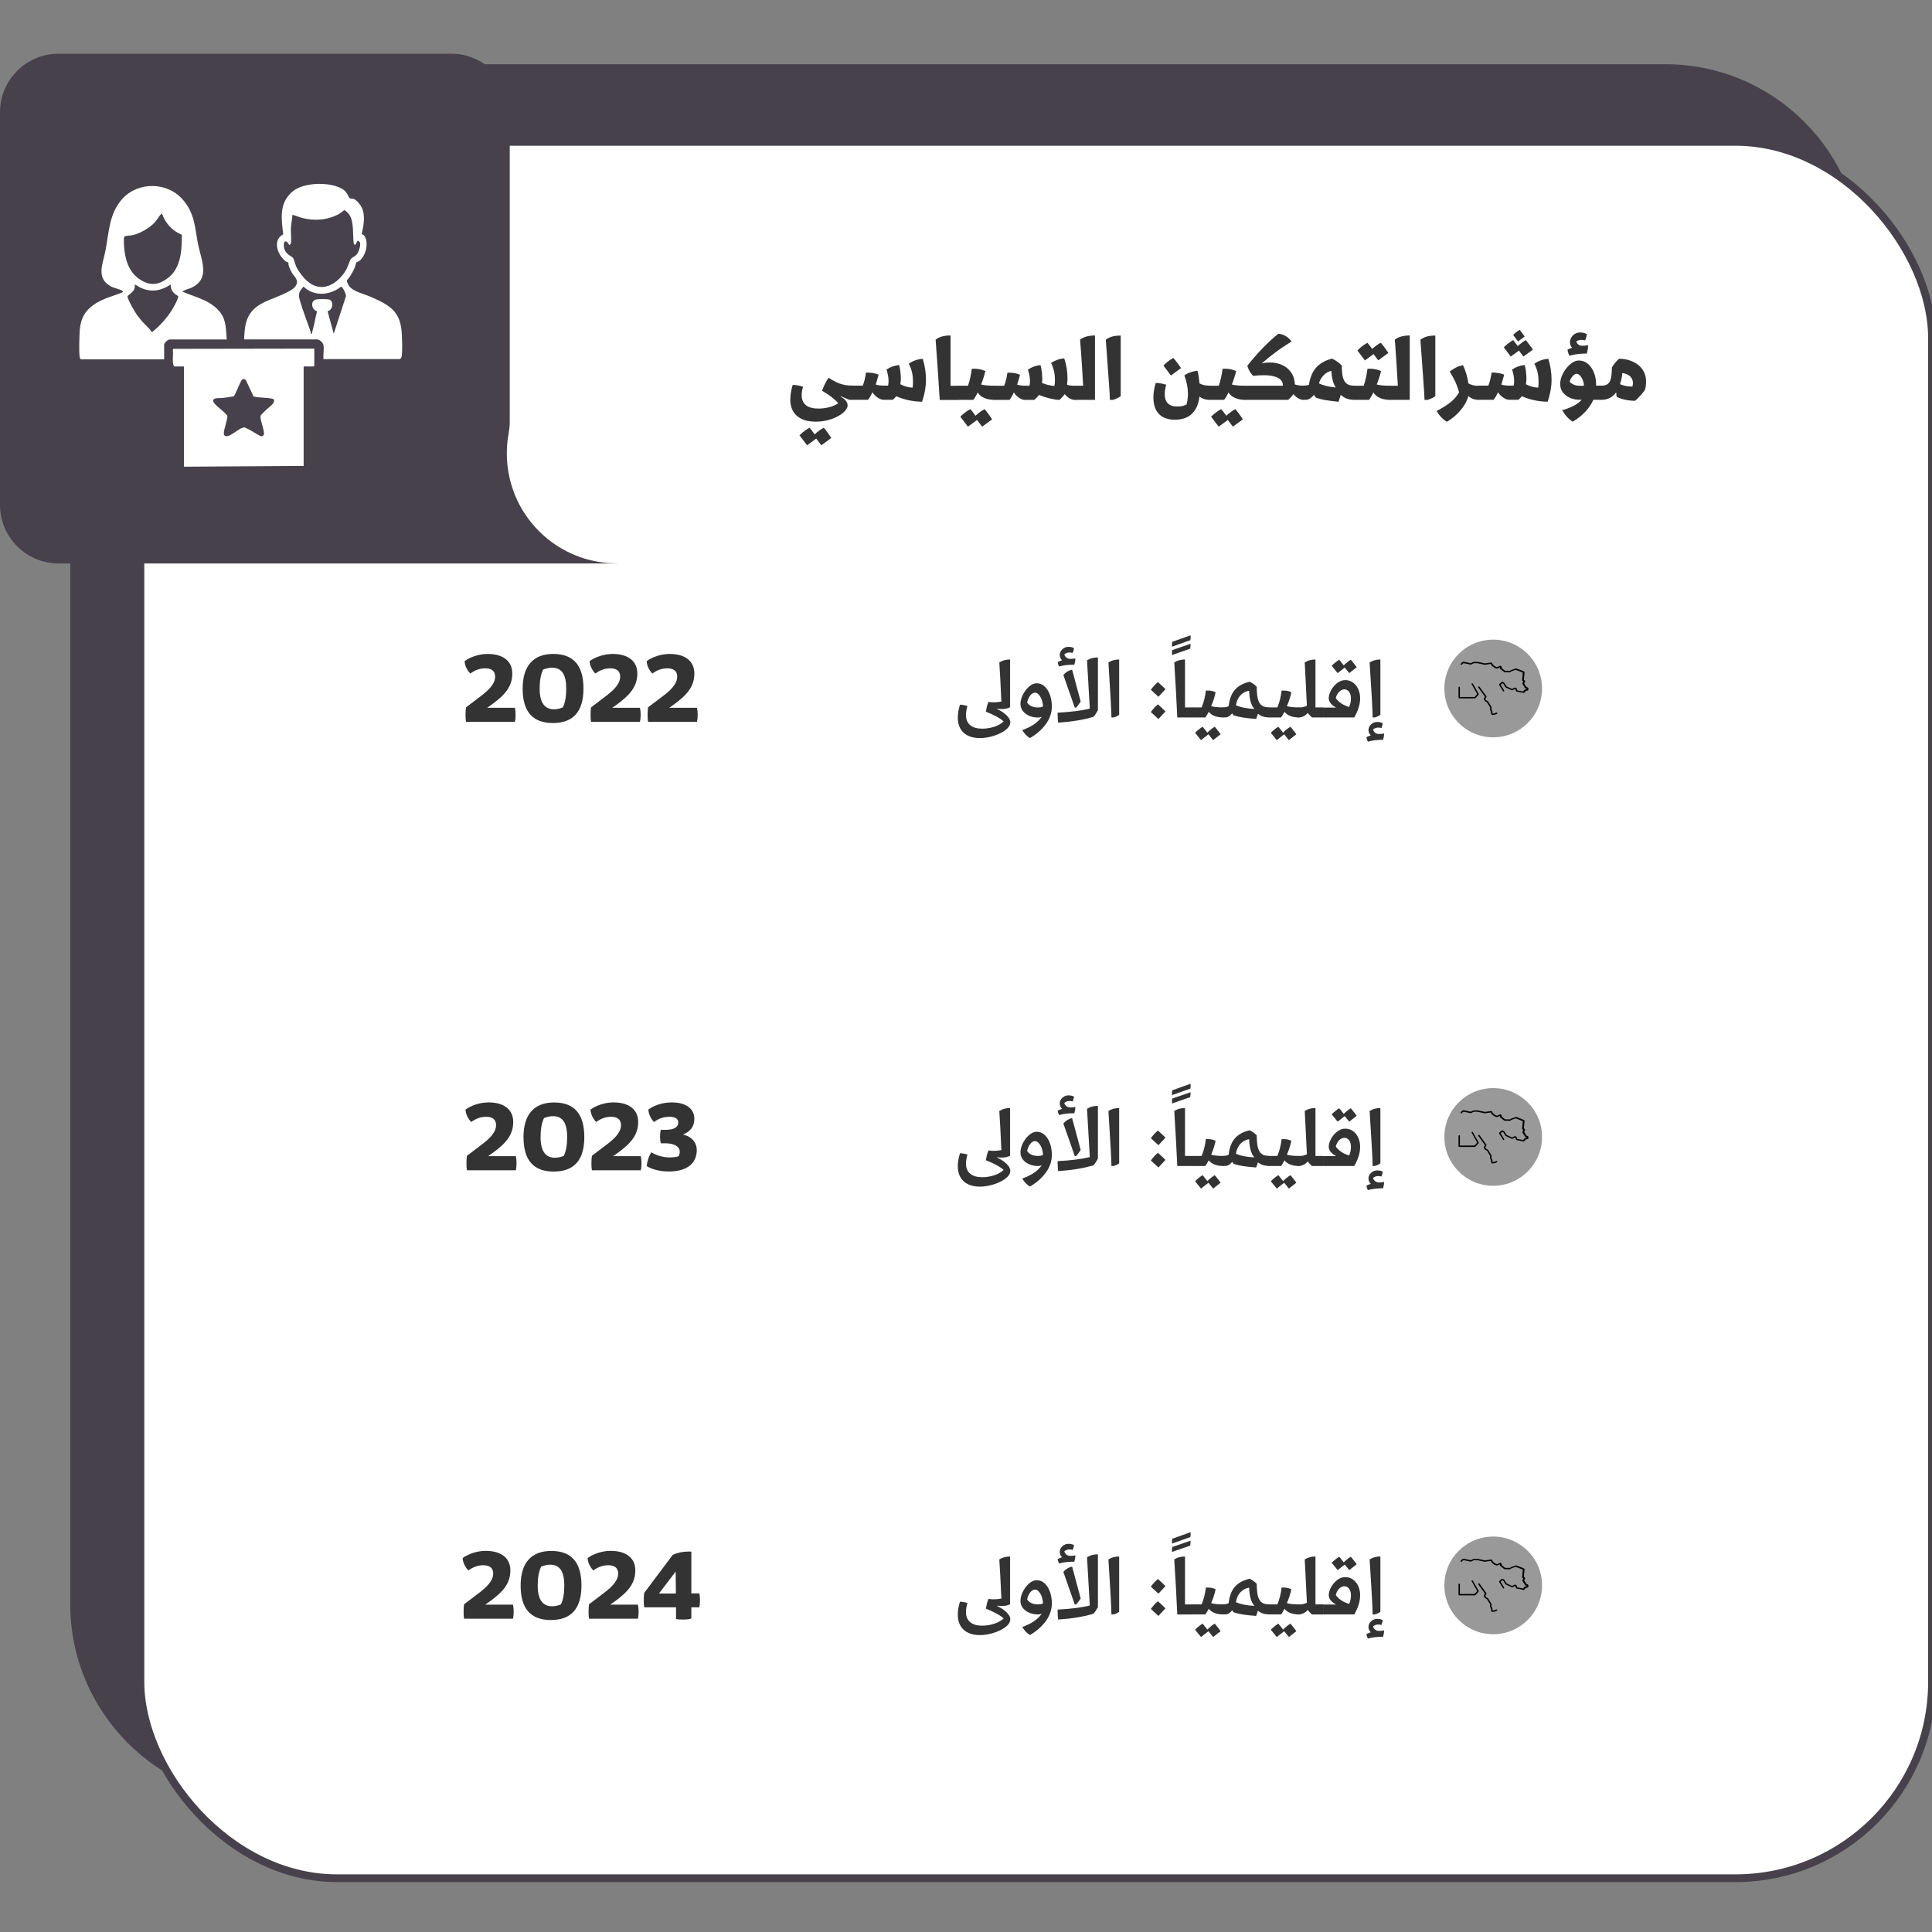<?xml version="1.0" encoding="UTF-8"?>
<svg id="Layer_2" xmlns="http://www.w3.org/2000/svg" version="1.1" viewBox="0 0 250 250">
  <rect x="0" y="0" width="250" height="250" fill="#808080" stroke="none"/>
  <!-- Generator: Adobe Illustrator 29.5.1, SVG Export Plug-In . SVG Version: 2.1.0 Build 141)  -->
  <defs>
    <style>
      .st0, .st1 {
        fill: #fff;
      }

      .st2 {
        fill: #46414a;
      }

      .st3 {
        fill: #333;
      }

      .st4 {
        fill: #999;
      }

      .st1 {
        stroke: #46414a;
        stroke-miterlimit: 10;
      }
    </style>
  </defs>
  <path class="st2" d="M34.52,8.31h180.97c14.03,0,25.43,11.39,25.43,25.43v173.83c0,14.04-11.39,25.43-25.43,25.43H34.52c-14.04,0-25.43-11.39-25.43-25.43V33.74c0-14.04,11.39-25.43,25.43-25.43Z"/>
  <rect class="st1" x="18.17" y="18.36" width="231.83" height="224.68" rx="25.43" ry="25.43"/>
  <path class="st2" d="M79.83,72.91H7.58c-4.19,0-7.58-3.4-7.58-7.58V14.53c0-4.19,3.4-7.58,7.58-7.58h50.8c4.19,0,7.58,3.4,7.58,7.58v40.13c0,.52-.07,1.03-.16,1.53-.14.8-.22,1.63-.22,2.47,0,1.11.13,2.19.37,3.23,1.45,6.31,7.11,11.01,13.87,11.01h.01Z"/>
  <g>
    <path class="st3" d="M66.63,91.6c.06.25.09.55.09.9s-.03.65-.09.9h-6.33c-.05-.27-.06-.57-.06-.92s.02-.65.06-.95l1.48-1.12c1.03-.77,1.55-1.2,1.97-1.85.21-.32.32-.65.32-1.01,0-.71-.46-1.07-1.29-1.07-.68,0-1.37.25-1.92.68-.39-.39-.73-1.04-.74-1.61.68-.5,1.8-.93,2.98-.93,2.02,0,3.19.95,3.19,2.52,0,1.7-.95,2.79-2.7,4.06l-.55.39h3.6-.01Z"/>
    <path class="st3" d="M67.63,89.1c0-2.92,1.37-4.48,3.96-4.48s3.91,1.45,3.91,4.48-1.37,4.46-3.96,4.46-3.91-1.45-3.91-4.46ZM72.83,91.55c.3-.62.44-1.42.44-2.45,0-1.81-.58-2.7-1.83-2.7-.36,0-.74.08-1.17.25-.3.65-.44,1.45-.44,2.45,0,1.78.62,2.68,1.85,2.68.39,0,.77-.08,1.15-.24h0Z"/>
    <path class="st3" d="M82.81,91.6c.06.25.09.55.09.9s-.03.65-.09.9h-6.33c-.05-.27-.06-.57-.06-.92s.02-.65.06-.95l1.48-1.12c1.03-.77,1.55-1.2,1.97-1.85.21-.32.32-.65.32-1.01,0-.71-.46-1.07-1.29-1.07-.68,0-1.37.25-1.92.68-.39-.39-.73-1.04-.74-1.61.68-.5,1.8-.93,2.98-.93,2.02,0,3.19.95,3.19,2.52,0,1.7-.95,2.79-2.7,4.06l-.55.39h3.6-.01Z"/>
    <path class="st3" d="M90.19,91.6c.06.25.09.55.09.9s-.03.65-.09.9h-6.33c-.05-.27-.06-.57-.06-.92s.02-.65.06-.95l1.48-1.12c1.03-.77,1.55-1.2,1.97-1.85.21-.32.32-.65.32-1.01,0-.71-.46-1.07-1.29-1.07-.68,0-1.37.25-1.92.68-.39-.39-.73-1.04-.74-1.61.68-.5,1.8-.93,2.98-.93,2.02,0,3.19.95,3.19,2.52,0,1.7-.95,2.79-2.7,4.06l-.55.39h3.6-.01Z"/>
  </g>
  <g>
    <path class="st3" d="M66.75,149.63c.06.25.09.55.09.9s-.03.65-.09.9h-6.33c-.05-.27-.06-.57-.06-.92s.02-.65.06-.95l1.48-1.12c1.03-.77,1.55-1.2,1.97-1.85.21-.32.32-.65.32-1.01,0-.71-.46-1.07-1.29-1.07-.68,0-1.37.25-1.92.68-.39-.39-.73-1.04-.74-1.61.68-.5,1.8-.93,2.98-.93,2.02,0,3.19.95,3.19,2.52,0,1.7-.95,2.79-2.7,4.05l-.55.39h3.6v.02Z"/>
    <path class="st3" d="M67.74,147.14c0-2.92,1.37-4.48,3.96-4.48s3.91,1.45,3.91,4.48-1.37,4.46-3.96,4.46-3.91-1.45-3.91-4.46ZM72.95,149.58c.3-.62.44-1.42.44-2.45,0-1.81-.58-2.7-1.83-2.7-.36,0-.74.08-1.17.25-.3.65-.44,1.45-.44,2.45,0,1.78.62,2.68,1.85,2.68.39,0,.77-.08,1.15-.24h0Z"/>
    <path class="st3" d="M82.92,149.63c.06.25.09.55.09.9s-.03.65-.09.9h-6.33c-.05-.27-.06-.57-.06-.92s.02-.65.06-.95l1.48-1.12c1.03-.77,1.55-1.2,1.97-1.85.21-.32.32-.65.32-1.01,0-.71-.46-1.07-1.29-1.07-.68,0-1.37.25-1.92.68-.39-.39-.73-1.04-.74-1.61.68-.5,1.8-.93,2.98-.93,2.02,0,3.19.95,3.19,2.52,0,1.7-.95,2.79-2.7,4.05l-.55.39h3.6v.02Z"/>
    <path class="st3" d="M83.68,150.89c.05-.58.3-1.39.62-1.78.69.44,1.59.66,2.35.66.49,0,.87-.05,1.17-.16.09-.19.14-.38.14-.57,0-.69-.73-1.1-1.88-1.1h-.58c-.06-.28-.09-.57-.09-.87,0-.32.03-.6.09-.87h.65c1.03,0,1.62-.33,1.62-.95,0-.49-.41-.74-1.15-.74s-1.44.25-1.99.68c-.39-.39-.71-1.04-.73-1.61.65-.5,1.78-.93,3.03-.93,1.97,0,2.92.93,2.92,2.11,0,1.01-.52,1.66-1.47,2.05,1.09.24,1.78.99,1.78,2.02,0,1.75-1.33,2.76-3.6,2.76-1.12,0-2.18-.25-2.89-.71h.01Z"/>
  </g>
  <g>
    <path class="st3" d="M66.38,207.66c.06.25.09.55.09.9s-.03.65-.09.9h-6.33c-.05-.27-.06-.57-.06-.92s.02-.65.06-.95l1.48-1.12c1.03-.77,1.55-1.2,1.97-1.85.21-.32.32-.65.32-1.01,0-.71-.46-1.07-1.29-1.07-.68,0-1.37.25-1.92.68-.39-.39-.73-1.04-.74-1.61.68-.5,1.8-.93,2.98-.93,2.02,0,3.19.95,3.19,2.52,0,1.7-.95,2.79-2.7,4.05l-.55.39h3.6v.02Z"/>
    <path class="st3" d="M67.37,205.17c0-2.92,1.37-4.48,3.96-4.48s3.91,1.45,3.91,4.48-1.37,4.46-3.96,4.46-3.91-1.45-3.91-4.46ZM72.58,207.62c.3-.62.44-1.42.44-2.45,0-1.81-.58-2.7-1.83-2.7-.36,0-.74.08-1.17.25-.3.65-.44,1.45-.44,2.45,0,1.78.62,2.68,1.85,2.68.39,0,.77-.08,1.15-.24h0Z"/>
    <path class="st3" d="M82.55,207.66c.06.25.09.55.09.9s-.03.65-.09.9h-6.33c-.05-.27-.06-.57-.06-.92s.02-.65.06-.95l1.48-1.12c1.03-.77,1.55-1.2,1.97-1.85.21-.32.32-.65.32-1.01,0-.71-.46-1.07-1.29-1.07-.68,0-1.37.25-1.92.68-.39-.39-.73-1.04-.74-1.61.68-.5,1.8-.93,2.98-.93,2.02,0,3.19.95,3.19,2.52,0,1.7-.95,2.79-2.7,4.05l-.55.39h3.6v.02Z"/>
    <path class="st3" d="M87.48,207.99h-4.12c-.05-.27-.06-.57-.06-.92s.02-.66.06-.95l3.69-4.92c.6-.28,1.28-.43,2.05-.43.16,0,.28,0,.36.02v5.4h1.03c.06.24.09.54.09.9s-.03.65-.09.9h-1.03v1.44c-.19.09-.55.14-1.1.14-.3,0-.6-.02-.88-.06v-1.51h0ZM87.46,206.2l-.03-2.84-2.16,2.84h2.19Z"/>
  </g>
  <g>
    <path class="st3" d="M102.27,51.68c0-.72.12-1.2.3-1.87.42,0,.87.08,1.35.23-.12.37-.18.74-.18,1.1,0,1.2.82,1.73,2.18,1.73.99-.01,1.92-.26,2.56-.69-.53-.59-1.23-1.12-2.11-1.62.2-.57.48-1.13.84-1.68.59.37,1.1.64,1.55.79s.97.23,1.57.23c.05,0,.08.03.08.07v1.69s-.03.07-.08.07h-.44l-1.08-.45-.04.04c.61.34.91.72.91,1.13.04.87-1.91,2.15-4.17,2.11-2.07,0-3.25-1.05-3.25-2.89ZM103.45,56.34c.05-.07.67-.67,1.31-.99.2.23.4.49.6.78.19.29.31.46.37.54l-1.29.95-.98-1.28ZM105.29,56.34c.05-.07.67-.67,1.31-.99.2.23.4.49.6.78.19.29.31.46.37.54l-1.29.95-.98-1.28Z"/>
    <path class="st3" d="M115.98,51.27c-.05.05-.25.3-.45.46h-1.21c-.23,0-.49-.1-.78-.3s-.5-.42-.64-.67c-.18.38-.37.71-.57.97h-2s-.07-.03-.07-.07v-1.69s.03-.07.07-.07h1.31c.18-.45.33-1.02.42-1.69.61-.01,1.16.07,1.63.27-.14.52-.26.94-.37,1.28.29.09.63.14,1.05.14h.54c.04-.11.07-.3.07-.57,0-.5-.1-1.01-.27-1.51.5-.34,1.05-.53,1.63-.59.14.49.22,1.08.23,1.77,0,.23-.03.46-.07.72.54.27,1.01.42,1.59.44.04-.2.05-.45.05-.71,0-.82-.11-1.55-.54-2.38.5-.37,1.14-.6,1.8-.64.29.9.42,1.81.42,2.74,0,.86-.16,1.8-.5,2.81-1.18,0-2.42-.29-3.35-.71Z"/>
    <path class="st3" d="M121.6,51.74c-.15-2.46-.33-5.07-.53-7.79.49-.37,1.08-.54,1.93-.54v6.51h.97s.07.03.07.07v1.69s-.03.07-.07.07h-2.37Z"/>
    <path class="st3" d="M123.97,51.74s-.07-.03-.07-.07v-1.69s.03-.07.07-.07h1.29c.22-.61.38-1.35.49-2.19.07-.01.18-.01.33-.01.53,0,1.01.11,1.43.31-.19.74-.38,1.31-.56,1.73.38.11.94.16,1.69.16.04,0,.05.03.05.07v1.69s-.01.07-.05.07c-.91,0-1.73-.31-2.12-.95-.22.44-.41.75-.57.95h-1.97ZM124.26,53.93c.05-.07.67-.67,1.31-.99.2.23.4.49.6.78.19.29.31.46.37.54l-1.29.95-.98-1.28ZM126.1,53.93c.05-.07.67-.67,1.31-.99.2.23.39.49.6.78.19.29.31.46.37.54l-1.29.95-.98-1.28Z"/>
    <path class="st3" d="M128.63,51.74s-.07-.03-.07-.07v-1.69s.03-.07.07-.07h1.31c.18-.45.33-1.02.42-1.69.61-.01,1.16.07,1.63.27-.14.52-.26.94-.37,1.28.29.09.63.14,1.05.14h.54c.04-.11.07-.3.07-.57,0-.5-.1-1.01-.27-1.51.5-.34,1.05-.53,1.63-.59.14.49.22,1.08.23,1.77,0,.15-.01.34-.04.54.44.19.97.33,1.61.4.04-.23.07-.48.07-.76,0-.75-.12-1.4-.5-2.23.54-.34,1.03-.53,1.7-.59.29.84.42,1.69.42,2.55,0,.29-.01.57-.05.86.29.11.56.14,1.03.14.04,0,.07.03.07.07v1.69s-.03.07-.07.07c-.48,0-1.01-.31-1.32-.75-.22.27-.45.52-.69.75-.82-.04-1.82-.3-2.64-.64-.19.23-.4.45-.63.64h-1.21c-.24,0-.5-.1-.79-.3s-.5-.42-.63-.67c-.18.38-.37.71-.57.97h-2Z"/>
    <path class="st3" d="M139.11,51.74s-.07-.03-.07-.07v-1.69s.03-.07.07-.07h1.05c-.12-2.08-.24-4.07-.4-5.96.49-.37,1.13-.54,1.93-.54v8.33h-2.59Z"/>
    <path class="st3" d="M143.62,51.74c0-.29-.05-1.27-.18-2.95-.12-1.68-.23-3.3-.35-4.83.49-.37,1.08-.54,1.93-.54v7.84c-.27.22-.69.39-1.02.49h-.38Z"/>
    <path class="st3" d="M156.49,49.98v1.69s-.03.07-.07.07c-.39,0-.93-.16-1.21-.44-.1.86-.35,1.52-.78,2.03-.53.65-1.33.98-2.4.98-1.81,0-2.78-1.02-2.78-2.89,0-.72.12-1.2.3-1.87.42,0,.87.08,1.35.23-.12.45-.18.86-.18,1.23,0,1.06.54,1.59,1.63,1.59.48,0,.87-.08,1.19-.26.12-.45.18-.91.18-1.39,0-.72-.15-1.51-.46-2.38.5-.35,1.08-.54,1.7-.59.12.46.2,1.01.25,1.63.35.19.76.29,1.21.29.04,0,.07.03.07.07ZM151.52,48.59l-.97-1.28c.05-.08.64-.67,1.29-.99.2.24.41.5.61.78.19.27.31.45.37.53l-1.31.97Z"/>
    <path class="st3" d="M156.42,51.74s-.07-.03-.07-.07v-1.69s.03-.07.07-.07h1.29c.22-.61.38-1.35.49-2.19.07-.01.18-.01.33-.01.53,0,1.01.11,1.43.31-.19.74-.38,1.31-.56,1.73.38.11.94.16,1.69.16.04,0,.05.03.05.07v1.69s-.01.07-.05.07c-.91,0-1.73-.31-2.12-.95-.22.44-.41.75-.57.95h-1.97ZM156.71,53.93c.05-.07.67-.67,1.31-.99.2.23.4.49.6.78.19.29.31.46.37.54l-1.29.95-.98-1.28ZM158.55,53.93c.05-.07.67-.67,1.31-.99.2.23.39.49.6.78.19.29.31.46.37.54l-1.29.95-.98-1.28Z"/>
    <path class="st3" d="M168.7,49.98v1.69s-.03.07-.07.07c-.4,0-.94-.31-1.25-.74-.23.3-.46.54-.69.74h-5.62s-.05-.03-.05-.07v-1.69s.01-.07.05-.07h4.93v-.08c0-.83-.95-1.28-2.48-1.28-.45,0-.9.03-1.33.1-.34-.27-.64-.8-.79-1.31.53-.69,1.16-1.42,1.89-2.19.74-.76,1.44-1.42,2.12-1.96.67.04,1.24.38,1.72.99-.82.52-1.51.98-2.07,1.4-.57.42-1.18.91-1.82,1.47.26-.1.64-.14,1.12-.14,1.74,0,3.16,1.08,3.19,2.83.33.12.63.16,1.1.16.04,0,.07.03.07.07Z"/>
    <path class="st3" d="M171.41,51.76c-.4-.08-.78-.18-1.13-.3l-.26-.37c-.27.34-.63.64-1.01.64h-.38s-.07-.03-.07-.07v-1.69s.03-.07.07-.07c.3,0,.54-.04.74-.11.33-1.97,1.24-2.89,2.97-3.39.45.19.89.49,1.29.91,0,1.8.35,2.59,1.54,2.59.04,0,.07.03.07.07v1.69s-.03.07-.07.07c-.67,0-1.23-.22-1.68-.64-.08.29-.18.59-.29.9-.8-.1-1.4-.16-1.8-.23ZM172.28,47.99c-.71.15-1.35.74-1.61,1.62.52.26,1.24.44,2.17.53-.33-.52-.52-1.24-.56-2.15Z"/>
    <path class="st3" d="M175.17,51.74s-.07-.03-.07-.07v-1.69s.03-.07.07-.07h1.29c.22-.61.38-1.35.49-2.19.07-.01.18-.01.33-.01.53,0,1.01.11,1.43.31-.19.74-.38,1.31-.56,1.73.38.11.94.16,1.69.16.04,0,.05.03.05.07v1.69s-.01.07-.05.07c-.91,0-1.73-.31-2.12-.95-.22.44-.41.75-.57.95h-1.97ZM175.66,45.35c.05-.08.64-.67,1.29-.99.2.25.4.5.6.78.2.27.33.45.38.53l-1.31.97-.97-1.28ZM177.39,45.34c.05-.08.64-.67,1.29-.99.2.25.4.5.6.78.2.27.33.45.38.53l-1.31.97-.97-1.28Z"/>
    <path class="st3" d="M179.83,51.74s-.07-.03-.07-.07v-1.69s.03-.07.07-.07h1.05c-.12-2.08-.24-4.07-.39-5.96.49-.37,1.13-.54,1.93-.54v8.33h-2.59Z"/>
    <path class="st3" d="M184.33,51.74c0-.29-.05-1.27-.18-2.95-.12-1.68-.23-3.3-.35-4.83.49-.37,1.08-.54,1.93-.54v7.84c-.27.22-.69.39-1.02.49h-.38Z"/>
    <path class="st3" d="M191.35,49.98v1.69s-.03.07-.07.07c-.44,0-.99-.19-1.27-.5-.31,1.2-1.35,2.48-2.78,3.34-.48-.27-.99-.79-1.33-1.4,1.48-.78,2.36-1.44,2.9-2.41-.26-.99-.65-1.81-1.21-2.68.5-.42,1.08-.71,1.72-.84.33.69.56,1.48.71,2.37.38.2.8.31,1.27.31.04,0,.07.03.07.07Z"/>
    <path class="st3" d="M196.93,51.27c-.05.05-.25.3-.45.46h-1.21c-.23,0-.49-.1-.78-.3-.29-.2-.5-.42-.64-.67-.18.38-.37.71-.57.97h-2s-.07-.03-.07-.07v-1.69s.03-.07.07-.07h1.31c.18-.45.33-1.02.42-1.69.61-.01,1.16.07,1.63.27-.14.52-.26.94-.37,1.28.29.09.63.14,1.05.14h.54c.04-.11.07-.3.07-.57,0-.5-.1-1.01-.27-1.51.5-.34,1.05-.53,1.63-.59.14.49.22,1.08.23,1.77,0,.23-.03.46-.07.72.54.27,1.01.42,1.59.44.04-.2.05-.45.05-.71,0-.82-.11-1.55-.54-2.38.5-.37,1.14-.6,1.8-.64.29.9.42,1.81.42,2.74,0,.86-.16,1.8-.5,2.81-1.18,0-2.42-.29-3.35-.71ZM194.6,44.94c.06-.07.6-.61,1.21-.93.37.46.8,1.08.91,1.23l-1.23.9-.9-1.2ZM195.81,43.35c.03-.05.42-.45.84-.67.26.33.57.76.64.87l-.86.63-.63-.83ZM196.24,44.94c.05-.07.6-.61,1.21-.93.37.46.8,1.08.91,1.23l-1.23.9-.9-1.2Z"/>
    <path class="st3" d="M202.15,53.08c1.29-.37,1.99-.79,2.53-1.35h-.26c-1.48,0-2.53-.89-2.53-1.99-.06-1.39,1.38-3.15,2.42-3.09,1.34,0,2.22,1.46,2.22,3.06v.19s.67,0,.67,0c.04,0,.07.03.07.07v1.69s-.03.07-.07.07h-1.02c-.48,1.1-1.46,2.14-2.67,2.83-.53-.31-.98-.82-1.36-1.48ZM202.83,45.23c.29-.12.48-.19.59-.23-.18-.2-.27-.46-.27-.75,0-.31.14-.6.4-.86.26-.25.56-.37.88-.37s.63.07.9.2c-.01.25-.09.52-.22.83-.14-.04-.29-.07-.45-.07-.26,0-.49.07-.69.19.11.38.38.57.8.57.29,0,.53-.03.72-.08.01.31-.04.67-.16,1.09-.72,0-1.65.08-2.23.29-.15-.22-.25-.59-.26-.82ZM204.94,49.91s.01-.08.01-.16c0-.39-.41-1.38-.94-1.38-.33,0-.74.48-.9,1.01.26.34.73.54,1.34.54h.49Z"/>
    <path class="st3" d="M209.21,51.37c-.04-.2-.07-.41-.08-.6-.46.64-1.1.97-1.93.97-.04,0-.07-.03-.07-.07v-1.69s.03-.07.07-.07c1.16,0,1.35-.72,1.38-2.36.2-.37.65-.91.93-1.13,1.73,0,3.49.99,3.49,2.93,0,.37-.04.74-.14,1.09-.29.45-.83,1.03-1.27,1.42-.87,0-1.66-.16-2.37-.49ZM211.3,49.56c0-.75-.57-1.18-1.38-1.29-.04.57-.15,1.05-.3,1.44.45.2.99.31,1.61.31.04-.16.07-.31.07-.46Z"/>
  </g>
  <g>
    <g>
      <path class="st4" d="M199.54,205.15c0,3.49-2.83,6.32-6.32,6.32s-6.32-2.83-6.32-6.32,2.83-6.32,6.32-6.32,6.32,2.83,6.32,6.32h0Z"/>
      <g>
        <path d="M193.12,208.6s-.05,0-.06-.03l-.08-.08s-.03-.04-.03-.06v-.2l-.15-.37s0-.03,0-.05l.03-.2-.42-.68-.2-.1s-.02-.02-.03-.03l-.17-.23s-.02-.07,0-.1l.15-.25-.87-1.2s-.02-.1.02-.13c.04-.03.1-.02.13.02l.9,1.25s.02.07,0,.1l-.15.25.12.17.2.1s.03.02.04.03l.45.73s.02.04.01.06l-.03.21.15.36s0,.02,0,.03v.18l.02.02.24-.03.24-.11s.1,0,.12.05c.02.05,0,.1-.05.12l-.26.11s-.02,0-.02,0l-.29.04s0,0-.01,0h0Z"/>
        <path d="M197.1,205.72s-.01,0-.02,0l-.85-.17s-.06-.03-.07-.06l-.07-.25-.06-.02-.32.17s-.06.01-.08,0l-.77-.35s-.03-.02-.04-.03l-.32-.49-.11-.03-.21.19.46.74s.01.1-.03.12-.1.01-.12-.03l-.5-.8s-.02-.09.01-.11l.3-.28s.06-.03.09-.02l.19.06s.04.02.05.04l.33.5.71.32.32-.17s.06-.02.08,0l.14.06s.04.03.05.06l.07.23.75.15.22-.24s.04-.03.06-.03l.18-.02v-.06l-.15-.05s-.04-.02-.05-.04l-.34-.54s-.02-.06,0-.09l.11-.24-.11-.08s-.04-.05-.04-.08l.09-.96-.36-.16-.56-.21-.59.2-.07.08s-.04.03-.07.04l-.71-.02s-.04,0-.05-.02l-.54-.42s-.04-.06-.03-.1l.03-.09h-.01s-.34.16-.34.16c-.02,0-.04.01-.06,0l-.26-.08s-.02,0-.03-.01l-.35-.26s-.02-.02-.02-.03l-.13-.22-.76.11s-.02,0-.03,0l-.92-.2h-.48l-.37.18s-.04.01-.06,0l-.7-.15-.19-.03-.11.05-.12.14s-.09.04-.13,0c-.04-.03-.04-.09,0-.13l.13-.15s.02-.02.03-.02l.15-.08s.04-.01.06,0l.23.04.68.15.36-.17s.03,0,.04,0h.51s.01,0,.02,0l.91.19.81-.11s.07.01.09.04l.15.26.32.24.22.06.35-.17s.06-.01.08,0l.12.07s.06.07.04.11l-.03.1.47.37h.64s.06-.06.06-.06c.01-.01.03-.02.04-.03l.64-.22s.04,0,.06,0l.6.22.42.18s.06.05.05.09l-.09.98.13.1s.04.07.03.11l-.12.26.3.47.18.06s.06.05.06.09v.21s-.03.09-.08.09l-.23.03-.23.25s-.04.03-.07.03h0Z"/>
        <path d="M190.85,206.44h-2.03s-.09-.04-.09-.09v-1.34s.04-.09.09-.09.09.04.09.09v1.25h1.9l.34-.38-.72-1.27s0-.1.03-.12c.04-.02.1,0,.12.03l.76,1.33s.01.08-.01.11l-.41.45s-.04.03-.07.03h0Z"/>
      </g>
    </g>
    <g>
      <path class="st3" d="M123.94,208.96c0-.63.1-1.1.28-1.7.29,0,.62.06.97.17-.13.41-.19.81-.19,1.2,0,1.15.82,1.73,2.07,1.73,1.05,0,2.12-.31,2.8-.93-.4-.4-1.28-.87-2.3-1.27.05-.3.1-.55.14-.7.04-.16.11-.34.21-.57.18.04.41.06.69.06.33,0,.64-.04.97-.1l-.04-.71c-.06-1.47-.13-2.91-.23-4.35.38-.25.85-.38,1.39-.38v6.18c-.3.16-.68.23-1.11.23-.21,0-.4-.01-.57-.05v.05c.45.2.85.46,1.2.78.34.33.51.63.51.91.07,1.1-2.27,2.08-3.93,2.07-1.79,0-2.86-.97-2.86-2.62Z"/>
      <path class="st3" d="M132.28,210.53c1.17-.41,2.02-.98,2.52-1.72-.13.06-.29.1-.47.1-1.3,0-2.28-.76-2.28-1.73-.04-1.14,1.11-2.75,2.12-2.7,1.17,0,1.94,1.4,1.94,2.99,0,.82-.27,1.6-.79,2.31-.53.71-1.21,1.31-2.05,1.79-.38-.22-.71-.57-.99-1.04ZM134.96,207.51c0-.86-.47-1.82-1.04-1.82-.44,0-.86.56-1.01,1.27.25.42.76.65,1.41.65.23,0,.44-.04.64-.11Z"/>
      <path class="st3" d="M136.85,208.59c0-.15,0-.25.01-.31,1.71-.09,3.1-.26,4.16-.53-.16-2.85-.28-4.93-.36-6.24.38-.25.85-.38,1.41-.38v6.83c-.15.29-.38.64-.56.85-1.26.39-2.79.64-4.59.76-.04-.38-.06-.7-.06-.98ZM136.86,201.74c.13-.07.33-.15.57-.23-.21-.2-.3-.44-.3-.71,0-.53.53-1.03,1.11-1.03.28,0,.52.05.73.16-.01.18-.07.39-.16.63-.13-.04-.28-.06-.42-.06-.25,0-.48.08-.67.25.11.38.41.58.8.58.23,0,.45-.02.63-.07,0,.27-.05.55-.13.82-.8,0-1.45.08-1.96.24-.1-.15-.18-.4-.19-.58ZM139.07,207.61c-.62-1.77-1.1-3.17-1.47-4.2.28-.35.65-.59,1.13-.7l1.11,4.13c-.24.35-.44.62-.58.78h-.19Z"/>
      <path class="st3" d="M143.82,208.91c-.01-.79-.13-3.16-.39-7.12.38-.25.85-.38,1.39-.38v7.15c-.19.16-.44.27-.74.35h-.27Z"/>
      <path class="st3" d="M148.92,205.32c.05-.07.42-.6.91-1,.4.34.86.8.98.92l-.91.98-.98-.9ZM148.92,208.2c.05-.07.42-.6.91-1,.4.34.86.8.98.92l-.91.98-.98-.9Z"/>
      <path class="st3" d="M151.66,199.74s-.01-.12-.01-.22c0-.17.01-.3.05-.41l2.35-.84c.01.1.02.18.02.25,0,.11-.01.23-.05.38l-2.36.84ZM151.66,200.82c-.01-.06-.01-.15-.01-.28s.01-.25.04-.36l2.36-.81c.01.22,0,.42-.04.63l-2.35.82Z"/>
      <path class="st3" d="M152.34,208.91c-.11-2.3-.23-4.68-.39-7.12.38-.25.85-.38,1.39-.38v6.2h.93s.07.02.07.06v1.18s-.02.06-.07.06h-1.94Z"/>
      <path class="st3" d="M154.3,208.91s-.06-.02-.06-.06v-1.18s.02-.06.06-.06h1.19c.29-.71.44-1.31.55-2.18h.21c.38-.01.73.06,1.05.22-.14.67-.34,1.26-.58,1.79.32.11.84.17,1.58.17.04,0,.06.02.06.06v1.18s-.02.06-.06.06c-.84,0-1.51-.24-1.89-.73-.18.34-.33.58-.44.73h-1.66ZM154.64,210.88s.5-.51.98-.78c.3.35.67.84.76.97l-.97.76-.78-.96ZM156.21,210.88s.5-.51.98-.78c.3.35.67.84.76.97l-.97.76-.78-.96Z"/>
      <path class="st3" d="M159.63,208.64c-.07-.11-.13-.2-.19-.27-.21.28-.53.53-.86.53h-.3s-.06-.02-.06-.06v-1.18s.02-.06.06-.06c.29,0,.53-.05.71-.16.21-1.93,1.14-2.77,2.7-3.15.33.13.63.35.93.65,0,1.79.33,2.65,1.48,2.65.04,0,.06.02.06.06v1.18s-.02.06-.06.06c-.52,0-.96-.16-1.33-.46-.06.23-.13.45-.23.67-1.41-.11-2.19-.22-2.91-.47ZM161.64,205.44c-.84.13-1.55.78-1.71,1.89.67.28,1.38.41,2.39.47-.45-.5-.64-1.28-.68-2.36Z"/>
      <path class="st3" d="M164.1,208.91s-.06-.02-.06-.06v-1.18s.02-.06.06-.06h1.19c.29-.71.44-1.31.55-2.18h.21c.38-.01.73.06,1.05.22-.14.67-.34,1.26-.58,1.79.32.11.84.17,1.58.17.04,0,.06.02.06.06v1.18s-.02.06-.06.06c-.84,0-1.51-.24-1.89-.73-.18.34-.33.58-.44.73h-1.66ZM164.44,210.88s.5-.51.98-.78c.3.35.67.84.76.97l-.97.76-.78-.96ZM166.01,210.88s.5-.51.98-.78c.3.35.67.84.76.97l-.97.76-.78-.96Z"/>
      <path class="st3" d="M167.96,208.85v-1.16s.02-.07.06-.07c.45,0,.81-.07,1.09-.23-.04-1.01-.11-2.32-.19-3.9l-.09-1.7c.38-.25.85-.38,1.39-.38v6.2s.99,0,.99,0c.05,0,.07.02.07.06v1.18s-.02.06-.07.06h-1.44c-.23-.21-.41-.4-.56-.59-.24.34-.71.59-1.2.59-.04,0-.06-.02-.06-.06Z"/>
      <path class="st3" d="M171.28,208.91s-.06-.02-.06-.06v-1.16s.02-.06.06-.06h1.62c-.58-.29-.96-.74-.96-1.19-.02-.94,1.01-2.41,2.16-2.36,1.05,0,1.9.97,1.9,2.35,0,.79-.26,1.61-.76,2.48h-3.96ZM172.32,202.22s.5-.51.98-.78c.38.45.67.86.76.97l-.97.76-.78-.96ZM174.81,206.41c0-.67-.35-1.15-.85-1.15s-.96.5-1.11,1.13c.38.54.95.93,1.73,1.15.16-.34.23-.71.23-1.13ZM173.82,202.22s.5-.51.98-.78c.38.45.67.86.76.97l-.97.76-.78-.96Z"/>
      <path class="st3" d="M176.81,211.45c.13-.07.33-.15.57-.23-.21-.21-.3-.44-.3-.71,0-.53.53-1.03,1.11-1.03.28,0,.52.05.73.16-.01.18-.07.39-.16.63-.13-.04-.28-.06-.42-.06-.26,0-.49.09-.67.25.11.38.41.58.8.58.24,0,.45-.02.63-.07,0,.27-.05.55-.13.82-.8,0-1.45.09-1.96.24-.1-.15-.18-.4-.19-.58ZM177.62,208.91c-.01-.79-.13-3.16-.39-7.12.38-.25.85-.38,1.39-.38v7.15c-.19.16-.44.27-.74.35h-.27Z"/>
    </g>
  </g>
  <g>
    <g>
      <path class="st4" d="M199.54,147.12c0,3.49-2.83,6.32-6.32,6.32s-6.32-2.83-6.32-6.32,2.83-6.32,6.32-6.32,6.32,2.83,6.32,6.32h0Z"/>
      <g>
        <path d="M193.12,150.57s-.05,0-.06-.03l-.08-.08s-.03-.04-.03-.06v-.2l-.15-.37s0-.03,0-.05l.03-.2-.42-.68-.2-.1s-.02-.02-.03-.03l-.17-.23s-.02-.07,0-.1l.15-.25-.87-1.2s-.02-.1.02-.13c.04-.03.1-.02.13.02l.9,1.25s.02.07,0,.1l-.15.25.12.17.2.1s.03.02.04.03l.45.73s.02.04.01.06l-.03.21.15.36s0,.02,0,.03v.18l.02.02.24-.03.24-.11s.1,0,.12.05c.02.05,0,.1-.05.12l-.26.11s-.02,0-.02,0l-.29.04s0,0-.01,0h0Z"/>
        <path d="M197.1,147.69s-.01,0-.02,0l-.85-.17s-.06-.03-.07-.06l-.07-.25-.06-.02-.32.17s-.06.01-.08,0l-.77-.35s-.03-.02-.04-.03l-.32-.49-.11-.03-.21.19.46.74s.01.1-.03.12-.1.01-.12-.03l-.5-.8s-.02-.09.01-.11l.3-.28s.06-.03.09-.02l.19.06s.04.02.05.04l.33.5.71.32.32-.17s.06-.02.08,0l.14.06s.04.03.05.06l.07.23.75.15.22-.24s.04-.03.06-.03l.18-.02v-.06l-.15-.05s-.04-.02-.05-.04l-.34-.54s-.02-.06,0-.09l.11-.24-.11-.08s-.04-.05-.04-.08l.09-.96-.36-.16-.56-.21-.59.2-.07.08s-.04.03-.07.04l-.71-.02s-.04,0-.05-.02l-.54-.42s-.04-.06-.03-.1l.03-.09h-.01s-.34.16-.34.16c-.02,0-.04.01-.06,0l-.26-.08s-.02,0-.03-.01l-.35-.26s-.02-.02-.02-.03l-.13-.22-.76.11s-.02,0-.03,0l-.92-.2h-.48l-.37.18s-.04.01-.06,0l-.7-.15-.19-.03-.11.05-.12.14s-.09.04-.13,0c-.04-.03-.04-.09,0-.13l.13-.15s.02-.02.03-.02l.15-.08s.04-.01.06,0l.23.04.68.15.36-.17s.03,0,.04,0h.51s.01,0,.02,0l.91.19.81-.11s.07.01.09.04l.15.26.32.24.22.06.35-.17s.06-.01.08,0l.12.07s.06.07.04.11l-.03.1.47.37h.64s.06-.06.06-.06c.01-.01.03-.02.04-.03l.64-.22s.04,0,.06,0l.6.22.42.18s.06.05.05.09l-.09.98.13.1s.04.07.03.11l-.12.26.3.47.18.06s.06.05.06.09v.21s-.03.09-.08.09l-.23.03-.23.25s-.04.03-.07.03h0Z"/>
        <path d="M190.85,148.41h-2.03s-.09-.04-.09-.09v-1.34s.04-.09.09-.09.09.04.09.09v1.25h1.9l.34-.38-.72-1.27s0-.1.03-.12c.04-.02.1,0,.12.03l.76,1.33s.01.08-.01.11l-.41.45s-.04.03-.07.03h0Z"/>
      </g>
    </g>
    <g>
      <path class="st3" d="M123.94,150.93c0-.63.1-1.1.28-1.7.29,0,.62.06.97.17-.13.41-.19.81-.19,1.2,0,1.15.82,1.73,2.07,1.73,1.05,0,2.12-.31,2.8-.93-.4-.4-1.28-.87-2.3-1.27.05-.3.1-.55.14-.7.04-.16.11-.34.21-.57.18.04.41.06.69.06.33,0,.64-.04.97-.1l-.04-.71c-.06-1.47-.13-2.91-.23-4.35.38-.25.85-.38,1.39-.38v6.18c-.3.16-.68.23-1.11.23-.21,0-.4-.01-.57-.05v.05c.45.2.85.46,1.2.78.34.33.51.63.51.91.07,1.1-2.27,2.08-3.93,2.07-1.79,0-2.86-.97-2.86-2.62Z"/>
      <path class="st3" d="M132.28,152.5c1.17-.41,2.02-.98,2.52-1.72-.13.06-.29.1-.47.1-1.3,0-2.28-.76-2.28-1.73-.04-1.14,1.11-2.75,2.12-2.7,1.17,0,1.94,1.4,1.94,2.99,0,.82-.27,1.6-.79,2.31-.53.71-1.21,1.31-2.05,1.79-.38-.22-.71-.57-.99-1.04ZM134.96,149.48c0-.86-.47-1.82-1.04-1.82-.44,0-.86.56-1.01,1.27.25.42.76.65,1.41.65.23,0,.44-.04.64-.11Z"/>
      <path class="st3" d="M136.85,150.56c0-.15,0-.25.01-.31,1.71-.09,3.1-.26,4.16-.53-.16-2.85-.28-4.93-.36-6.24.38-.25.85-.38,1.41-.38v6.83c-.15.29-.38.64-.56.85-1.26.39-2.79.64-4.59.76-.04-.38-.06-.7-.06-.98ZM136.86,143.71c.13-.07.33-.15.57-.23-.21-.2-.3-.44-.3-.71,0-.53.53-1.03,1.11-1.03.28,0,.52.05.73.16-.01.18-.07.39-.16.63-.13-.04-.28-.06-.42-.06-.25,0-.48.08-.67.25.11.38.41.58.8.58.23,0,.45-.02.63-.07,0,.27-.05.55-.13.82-.8,0-1.45.08-1.96.24-.1-.15-.18-.4-.19-.58ZM139.07,149.58c-.62-1.77-1.1-3.17-1.47-4.2.28-.35.65-.59,1.13-.7l1.11,4.13c-.24.35-.44.62-.58.78h-.19Z"/>
      <path class="st3" d="M143.82,150.88c-.01-.79-.13-3.16-.39-7.12.38-.25.85-.38,1.39-.38v7.15c-.19.16-.44.27-.74.35h-.27Z"/>
      <path class="st3" d="M148.92,147.29c.05-.07.42-.6.91-1,.4.34.86.8.98.92l-.91.98-.98-.9ZM148.92,150.17c.05-.07.42-.6.91-1,.4.34.86.8.98.92l-.91.98-.98-.9Z"/>
      <path class="st3" d="M151.66,141.71s-.01-.12-.01-.22c0-.17.01-.3.05-.41l2.35-.84c.01.1.02.18.02.25,0,.11-.01.23-.05.38l-2.36.84ZM151.66,142.79c-.01-.06-.01-.15-.01-.28s.01-.25.04-.36l2.36-.81c.01.22,0,.42-.04.63l-2.35.82Z"/>
      <path class="st3" d="M152.34,150.88c-.11-2.3-.23-4.68-.39-7.12.38-.25.85-.38,1.39-.38v6.2h.93s.07.02.07.06v1.18s-.02.06-.07.06h-1.94Z"/>
      <path class="st3" d="M154.3,150.88s-.06-.02-.06-.06v-1.18s.02-.06.06-.06h1.19c.29-.71.44-1.31.55-2.18h.21c.38-.01.73.06,1.05.22-.14.67-.34,1.26-.58,1.79.32.11.84.17,1.58.17.04,0,.06.02.06.06v1.18s-.02.06-.06.06c-.84,0-1.51-.24-1.89-.73-.18.34-.33.58-.44.73h-1.66ZM154.64,152.85s.5-.51.98-.78c.3.35.67.84.76.97l-.97.76-.78-.96ZM156.21,152.85s.5-.51.98-.78c.3.35.67.84.76.97l-.97.76-.78-.96Z"/>
      <path class="st3" d="M159.63,150.61c-.07-.11-.13-.2-.19-.27-.21.28-.53.53-.86.53h-.3s-.06-.02-.06-.06v-1.18s.02-.06.06-.06c.29,0,.53-.05.71-.16.21-1.93,1.14-2.77,2.7-3.15.33.13.63.35.93.65,0,1.79.33,2.65,1.48,2.65.04,0,.06.02.06.06v1.18s-.02.06-.06.06c-.52,0-.96-.16-1.33-.46-.06.23-.13.45-.23.67-1.41-.11-2.19-.22-2.91-.47ZM161.64,147.41c-.84.13-1.55.78-1.71,1.89.67.28,1.38.41,2.39.47-.45-.5-.64-1.28-.68-2.36Z"/>
      <path class="st3" d="M164.1,150.88s-.06-.02-.06-.06v-1.18s.02-.06.06-.06h1.19c.29-.71.44-1.31.55-2.18h.21c.38-.01.73.06,1.05.22-.14.67-.34,1.26-.58,1.79.32.11.84.17,1.58.17.04,0,.06.02.06.06v1.18s-.02.06-.06.06c-.84,0-1.51-.24-1.89-.73-.18.34-.33.58-.44.73h-1.66ZM164.44,152.85s.5-.51.98-.78c.3.35.67.84.76.97l-.97.76-.78-.96ZM166.01,152.85s.5-.51.98-.78c.3.35.67.84.76.97l-.97.76-.78-.96Z"/>
      <path class="st3" d="M167.96,150.82v-1.16s.02-.07.06-.07c.45,0,.81-.07,1.09-.23-.04-1.01-.11-2.32-.19-3.9l-.09-1.7c.38-.25.85-.38,1.39-.38v6.2s.99,0,.99,0c.05,0,.07.02.07.06v1.18s-.02.06-.07.06h-1.44c-.23-.21-.41-.4-.56-.59-.24.34-.71.59-1.2.59-.04,0-.06-.02-.06-.06Z"/>
      <path class="st3" d="M171.28,150.88s-.06-.02-.06-.06v-1.16s.02-.06.06-.06h1.62c-.58-.29-.96-.74-.96-1.19-.02-.94,1.01-2.41,2.16-2.36,1.05,0,1.9.97,1.9,2.35,0,.79-.26,1.61-.76,2.48h-3.96ZM172.32,144.19s.5-.51.98-.78c.38.45.67.86.76.97l-.97.76-.78-.96ZM174.81,148.38c0-.67-.35-1.15-.85-1.15s-.96.5-1.11,1.13c.38.54.95.93,1.73,1.15.16-.34.23-.71.23-1.13ZM173.82,144.19s.5-.51.98-.78c.38.45.67.86.76.97l-.97.76-.78-.96Z"/>
      <path class="st3" d="M176.81,153.42c.13-.07.33-.15.57-.23-.21-.21-.3-.44-.3-.71,0-.53.53-1.03,1.11-1.03.28,0,.52.05.73.16-.01.18-.07.39-.16.63-.13-.04-.28-.06-.42-.06-.26,0-.49.09-.67.25.11.38.41.58.8.58.24,0,.45-.02.63-.07,0,.27-.05.55-.13.82-.8,0-1.45.09-1.96.24-.1-.15-.18-.4-.19-.58ZM177.62,150.88c-.01-.79-.13-3.16-.39-7.12.38-.25.85-.38,1.39-.38v7.15c-.19.16-.44.27-.74.35h-.27Z"/>
    </g>
  </g>
  <g>
    <g>
      <path class="st4" d="M199.54,89.09c0,3.49-2.83,6.32-6.32,6.32s-6.32-2.83-6.32-6.32,2.83-6.32,6.32-6.32,6.32,2.83,6.32,6.32h0Z"/>
      <g>
        <path d="M193.12,92.54s-.05,0-.06-.03l-.08-.08s-.03-.04-.03-.06v-.2l-.15-.37s0-.03,0-.05l.03-.2-.42-.68-.2-.1s-.02-.02-.03-.03l-.17-.23s-.02-.07,0-.1l.15-.25-.87-1.2s-.02-.1.02-.13c.04-.03.1-.02.13.02l.9,1.25s.02.07,0,.1l-.15.25.12.17.2.1s.03.02.04.03l.45.73s.02.04.01.06l-.03.21.15.36s0,.02,0,.03v.18l.02.02.24-.03.24-.11s.1,0,.12.05c.02.05,0,.1-.05.12l-.26.11s-.02,0-.02,0l-.29.04s0,0-.01,0h0Z"/>
        <path d="M197.1,89.65s-.01,0-.02,0l-.85-.17s-.06-.03-.07-.06l-.07-.25-.06-.02-.32.17s-.06.01-.08,0l-.77-.35s-.03-.02-.04-.03l-.32-.49-.11-.03-.21.19.46.74s.01.1-.03.12-.1.01-.12-.03l-.5-.8s-.02-.09.01-.11l.3-.28s.06-.03.09-.02l.19.06s.04.02.05.04l.33.5.71.32.32-.17s.06-.02.08,0l.14.06s.04.03.05.06l.07.23.75.15.22-.24s.04-.03.06-.03l.18-.02v-.06l-.15-.05s-.04-.02-.05-.04l-.34-.54s-.02-.06,0-.09l.11-.24-.11-.08s-.04-.05-.04-.08l.09-.96-.36-.16-.56-.21-.59.2-.07.08s-.04.03-.07.04l-.71-.02s-.04,0-.05-.02l-.54-.42s-.04-.06-.03-.1l.03-.09h-.01s-.34.16-.34.16c-.02,0-.04.01-.06,0l-.26-.08s-.02,0-.03-.01l-.35-.26s-.02-.02-.02-.03l-.13-.22-.76.11s-.02,0-.03,0l-.92-.2h-.48l-.37.18s-.04.01-.06,0l-.7-.15-.19-.03-.11.05-.12.14s-.09.04-.13,0c-.04-.03-.04-.09,0-.13l.13-.15s.02-.02.03-.02l.15-.08s.04-.01.06,0l.23.04.68.15.36-.17s.03,0,.04,0h.51s.01,0,.02,0l.91.19.81-.11s.07.01.09.04l.15.26.32.24.22.06.35-.17s.06-.01.08,0l.12.07s.06.07.04.11l-.03.1.47.37h.64s.06-.06.06-.06c.01-.01.03-.02.04-.03l.64-.22s.04,0,.06,0l.6.22.42.18s.06.05.05.09l-.09.98.13.1s.04.07.03.11l-.12.26.3.47.18.06s.06.05.06.09v.21s-.03.09-.08.09l-.23.03-.23.25s-.04.03-.07.03h0Z"/>
        <path d="M190.85,90.37h-2.03s-.09-.04-.09-.09v-1.34s.04-.09.09-.09.09.04.09.09v1.25h1.9l.34-.38-.72-1.27s0-.1.03-.12c.04-.02.1,0,.12.03l.76,1.33s.01.08-.01.11l-.41.45s-.04.03-.07.03h0Z"/>
      </g>
    </g>
    <g>
      <path class="st3" d="M123.94,92.89c0-.63.1-1.1.28-1.7.29,0,.62.06.97.17-.13.41-.19.81-.19,1.2,0,1.15.82,1.73,2.07,1.73,1.05,0,2.12-.31,2.8-.93-.4-.4-1.28-.87-2.3-1.27.05-.3.1-.55.14-.7.04-.16.11-.34.21-.57.18.04.41.06.69.06.33,0,.64-.04.97-.1l-.04-.71c-.06-1.47-.13-2.91-.23-4.35.38-.25.85-.38,1.39-.38v6.18c-.3.16-.68.23-1.11.23-.21,0-.4-.01-.57-.05v.05c.45.2.85.46,1.2.78.34.33.51.63.51.91.07,1.1-2.27,2.08-3.93,2.07-1.79,0-2.86-.97-2.86-2.62Z"/>
      <path class="st3" d="M132.28,94.47c1.17-.41,2.02-.98,2.52-1.72-.13.06-.29.1-.47.1-1.3,0-2.28-.76-2.28-1.73-.04-1.14,1.11-2.75,2.12-2.7,1.17,0,1.94,1.4,1.94,2.99,0,.82-.27,1.6-.79,2.31-.53.71-1.21,1.31-2.05,1.79-.38-.22-.71-.57-.99-1.04ZM134.96,91.45c0-.86-.47-1.82-1.04-1.82-.44,0-.86.56-1.01,1.27.25.42.76.65,1.41.65.23,0,.44-.04.64-.11Z"/>
      <path class="st3" d="M136.85,92.53c0-.15,0-.25.01-.31,1.71-.09,3.1-.26,4.16-.53-.16-2.85-.28-4.93-.36-6.24.38-.25.85-.38,1.41-.38v6.83c-.15.29-.38.64-.56.85-1.26.39-2.79.64-4.59.76-.04-.38-.06-.7-.06-.98ZM136.86,85.67c.13-.07.33-.15.57-.23-.21-.2-.3-.44-.3-.71,0-.53.53-1.03,1.11-1.03.28,0,.52.05.73.16-.01.18-.07.39-.16.63-.13-.04-.28-.06-.42-.06-.25,0-.48.08-.67.25.11.38.41.58.8.58.23,0,.45-.02.63-.07,0,.27-.05.55-.13.82-.8,0-1.45.08-1.96.24-.1-.15-.18-.4-.19-.58ZM139.07,91.55c-.62-1.77-1.1-3.17-1.47-4.2.28-.35.65-.59,1.13-.7l1.11,4.13c-.24.35-.44.62-.58.78h-.19Z"/>
      <path class="st3" d="M143.82,92.84c-.01-.79-.13-3.16-.39-7.12.38-.25.85-.38,1.39-.38v7.15c-.19.16-.44.27-.74.35h-.27Z"/>
      <path class="st3" d="M148.92,89.26c.05-.07.42-.6.91-1,.4.34.86.8.98.92l-.91.98-.98-.9ZM148.92,92.14c.05-.07.42-.6.91-1,.4.34.86.8.98.92l-.91.98-.98-.9Z"/>
      <path class="st3" d="M151.66,83.68s-.01-.12-.01-.22c0-.17.01-.3.05-.41l2.35-.84c.01.1.02.18.02.25,0,.11-.01.23-.05.38l-2.36.84ZM151.66,84.76c-.01-.06-.01-.15-.01-.28s.01-.25.04-.36l2.36-.81c.01.22,0,.42-.04.63l-2.35.82Z"/>
      <path class="st3" d="M152.34,92.84c-.11-2.3-.23-4.68-.39-7.12.38-.25.85-.38,1.39-.38v6.2h.93s.07.02.07.06v1.18s-.02.06-.07.06h-1.94Z"/>
      <path class="st3" d="M154.3,92.84s-.06-.02-.06-.06v-1.18s.02-.06.06-.06h1.19c.29-.71.44-1.31.55-2.18h.21c.38-.01.73.06,1.05.22-.14.67-.34,1.26-.58,1.79.32.11.84.17,1.58.17.04,0,.06.02.06.06v1.18s-.02.06-.06.06c-.84,0-1.51-.24-1.89-.73-.18.34-.33.58-.44.73h-1.66ZM154.64,94.82s.5-.51.98-.78c.3.35.67.84.76.97l-.97.76-.78-.96ZM156.21,94.82s.5-.51.98-.78c.3.35.67.84.76.97l-.97.76-.78-.96Z"/>
      <path class="st3" d="M159.63,92.57c-.07-.11-.13-.2-.19-.27-.21.28-.53.53-.86.53h-.3s-.06-.02-.06-.06v-1.18s.02-.06.06-.06c.29,0,.53-.05.71-.16.21-1.93,1.14-2.77,2.7-3.15.33.13.63.35.93.65,0,1.79.33,2.65,1.48,2.65.04,0,.06.02.06.06v1.18s-.02.06-.06.06c-.52,0-.96-.16-1.33-.46-.06.23-.13.45-.23.67-1.41-.11-2.19-.22-2.91-.47ZM161.64,89.38c-.84.13-1.55.78-1.71,1.89.67.28,1.38.41,2.39.47-.45-.5-.64-1.28-.68-2.36Z"/>
      <path class="st3" d="M164.1,92.84s-.06-.02-.06-.06v-1.18s.02-.06.06-.06h1.19c.29-.71.44-1.31.55-2.18h.21c.38-.01.73.06,1.05.22-.14.67-.34,1.26-.58,1.79.32.11.84.17,1.58.17.04,0,.06.02.06.06v1.18s-.02.06-.06.06c-.84,0-1.51-.24-1.89-.73-.18.34-.33.58-.44.73h-1.66ZM164.44,94.82s.5-.51.98-.78c.3.35.67.84.76.97l-.97.76-.78-.96ZM166.01,94.82s.5-.51.98-.78c.3.35.67.84.76.97l-.97.76-.78-.96Z"/>
      <path class="st3" d="M167.96,92.78v-1.16s.02-.07.06-.07c.45,0,.81-.07,1.09-.23-.04-1.01-.11-2.32-.19-3.9l-.09-1.7c.38-.25.85-.38,1.39-.38v6.2s.99,0,.99,0c.05,0,.07.02.07.06v1.18s-.02.06-.07.06h-1.44c-.23-.21-.41-.4-.56-.59-.24.34-.71.59-1.2.59-.04,0-.06-.02-.06-.06Z"/>
      <path class="st3" d="M171.28,92.84s-.06-.02-.06-.06v-1.16s.02-.06.06-.06h1.62c-.58-.29-.96-.74-.96-1.19-.02-.94,1.01-2.41,2.16-2.36,1.05,0,1.9.97,1.9,2.35,0,.79-.26,1.61-.76,2.48h-3.96ZM172.32,86.15s.5-.51.98-.78c.38.45.67.86.76.97l-.97.76-.78-.96ZM174.81,90.35c0-.67-.35-1.15-.85-1.15s-.96.5-1.11,1.13c.38.54.95.93,1.73,1.15.16-.34.23-.71.23-1.13ZM173.82,86.15s.5-.51.98-.78c.38.45.67.86.76.97l-.97.76-.78-.96Z"/>
      <path class="st3" d="M176.81,95.39c.13-.07.33-.15.57-.23-.21-.21-.3-.44-.3-.71,0-.53.53-1.03,1.11-1.03.28,0,.52.05.73.16-.01.18-.07.39-.16.63-.13-.04-.28-.06-.42-.06-.26,0-.49.09-.67.25.11.38.41.58.8.58.24,0,.45-.02.63-.07,0,.27-.05.55-.13.82-.8,0-1.45.09-1.96.24-.1-.15-.18-.4-.19-.58ZM177.62,92.84c-.01-.79-.13-3.16-.39-7.12.38-.25.85-.38,1.39-.38v7.15c-.19.16-.44.27-.74.35h-.27Z"/>
    </g>
  </g>
  <g>
    <path class="st0" d="M40.67,45.11v2.21l-.1.1h-1.28v12.87l-15.48.1v-12.97h-1.28c-.34-.62-.05-1.46-.17-2.14l.07-.14,18.24-.03ZM34.58,52.91c.32-.31,1.03-.73.86-1.21-.16-.27-2.23-.21-2.63-.4l-.97-2.06c-.08-.18-.3-.22-.47-.16-.2.07-.88,1.91-1.1,2.19-.49.1-.99.17-1.48.23-.31.04-1.15-.08-1.21.31s1,1.14,1.31,1.43c.18.17.36.35.52.54.1.37-.46,1.78-.45,2.29,0,.38.28.43.6.33.48-.15,1.23-.81,1.75-1.02.35-.14.39-.05.69.09.6.27,1.14.69,1.73.97.18.06.36-.04.41-.21.14-.41-.5-1.87-.43-2.4.03-.18.7-.75.88-.93Z"/>
    <path class="st0" d="M10.48,46.49c-.1-.03-.15-.19-.17-.29-.11-.79-.04-2.46,0-3.3.12-2.4,1.36-3.45,3.45-4.32.27-.11,2.13-.7,2.15-.81.02-.1-.08-.14-.15-.18-.38-.22-.97-.29-1.43-.54-1.96-1.08-1-2.94-.68-4.63.45-2.36.47-4.81,2.19-6.7,2.06-2.26,5.86-2.19,7.84.14,1.52,1.79,1.52,3.48,1.93,5.64s1.72,4.59-.92,5.77c-.09.04-1.15.37-1.08.47,1.77.76,3.7,1.11,4.93,2.74.76,1.01.69,2.25.8,3.45h-7.34c-.29-.04-.76.46-.76.69v1.88h-10.77ZM20.98,27.66c-.1-.02-.11.01-.16.07-.29.29-.52.77-.86,1.12-.68.68-1.79,1.33-2.72,1.56-.31.08-.83.08-1.09.16-.17.05-.12.87-.11,1.08.09,1.68.51,3.43,1.95,4.43s2.6.83,3.89-.23c1.55-1.27,1.67-3.62,1.65-5.48-1.21-.46-2.14-1.5-2.56-2.71ZM22.1,36.81c-1.2.79-2.44,1.05-3.8.47-.31-.13-.57-.35-.88-.47.17.74-.44,1.08-.91,1.49-.09.31.92,2.03,1.16,2.37.18.25.38.51.57.74.44.53,1.05,1.01,1.42,1.58,1.11-.88,2.15-2.06,2.84-3.31.12-.21.65-1.21.55-1.36-.04-.06-.33-.2-.43-.3-.38-.34-.55-.7-.53-1.22Z"/>
    <path class="st0" d="M41.86,44.68c-.06-.34-.46-.73-.82-.76h-9.41c-.07,0-.04-.11-.04-.16.09-2.1.41-3.45,2.33-4.52,1.01-.56,3.73-1.37,4.29-2.17.6-.85-.17-1.21-.54-1.96-.11-.22-.26-.55-.33-.79-.03-.1.01-.29-.02-.34-.01-.02-.26-.09-.38-.18-1.03-.81-1.72-2.73-.29-3.48-.26-2.09-.55-4.09,1.24-5.57,1.48-1.21,5.03-1.27,6.57-.19.43.3.72,1.06.78,1.1.04.03.34.03.49.07.41.13.91.76,1.09,1.14.48,1.03.23,2.37-.02,3.43.33.08.45.34.55.64.28.88-.09,2.2-.81,2.79-.13.1-.43.22-.45.24-.02.03-.12.51-.18.64-.19.44-.45.92-.73,1.31s-.41.26-.16.83c.4.93,1.93,1.22,2.81,1.6,2.59,1.13,4.05,1.88,4.17,4.98.03.74.08,1.93,0,2.64-.02.22-.09.5-.36.5h-9.78c-.06-.55.09-1.29,0-1.81ZM39.71,36.33c1.87,1.7,3.96.47,5.06-1.38.23-.38.47-1.22.64-1.46.1-.13.57-.36.72-.53.27-.29.57-1.17.45-1.56-.02-.08-.19-.25-.27-.24-.24.04-.22.81-.53.39-.17-1.12.06-2.74-.55-3.73-.09-.15-.53-.65-.69-.61-.07.02-.51.38-.66.47-1.5.82-3.22.95-4.87.5-.4-.11-.76-.3-1.17-.38-.04.57-.17,1.18-.2,1.75-.02.48.1,1.59-.01,1.96-.02.08-.13.19-.21.18-.65-1.1-.88.03-.54.73.28.57.9.75,1.06.99.12.18.29.91.44,1.2.27.53.89,1.34,1.33,1.73ZM43.18,43.2l1.58-4.85c.08-.24-.44-1.25-.62-1.26-1.44,1.14-3.5,1.32-4.87-.01-.5.6-.72.89-.5,1.68.38,1.36.96,2.78,1.41,4.13.03.1.05.21.05.32.17.02.1,0,.13-.1.27-.93.43-1.89.66-2.83-.77-.23-.91-1.47.03-1.55.3-.03,1.24-.04,1.5.02.69.16.53,1.39-.14,1.51v.09s.78,2.87.78,2.87Z"/>
  </g>
</svg>